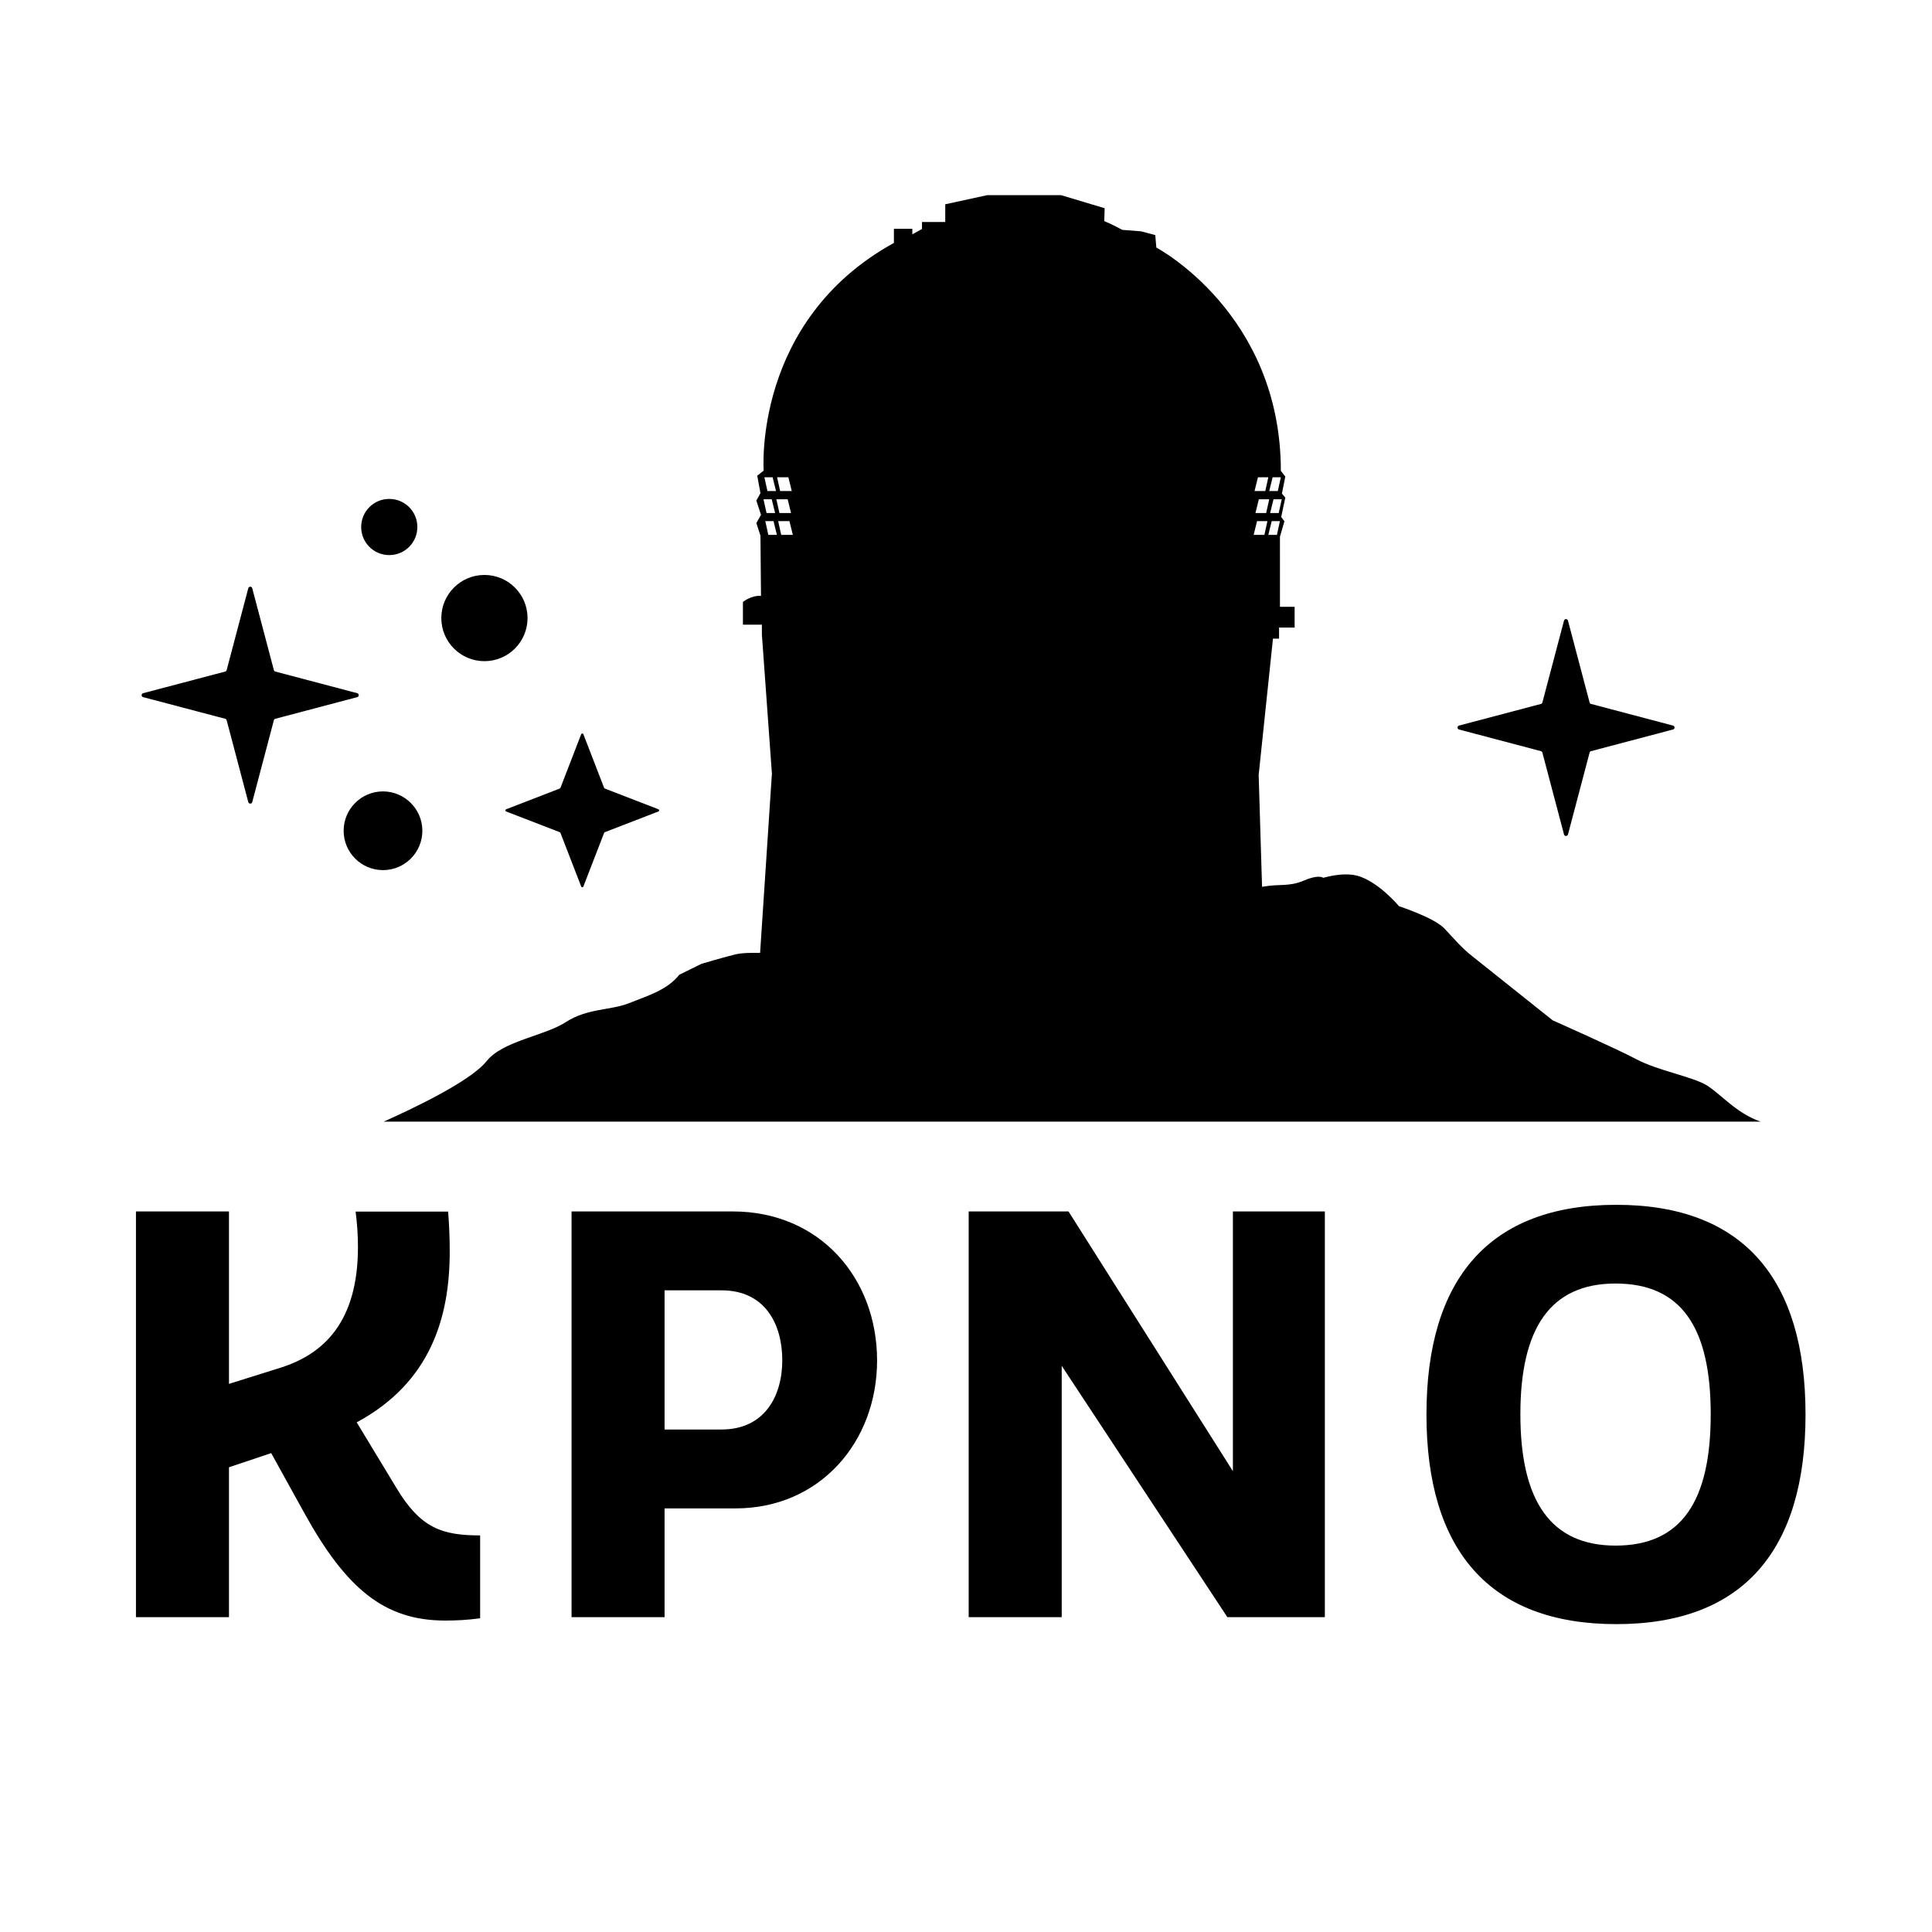 <?xml version="1.0" encoding="utf-8"?>
<!-- Generator: Adobe Illustrator 25.2.0, SVG Export Plug-In . SVG Version: 6.00 Build 0)  -->
<svg version="1.1" id="Layer_1" xmlns="http://www.w3.org/2000/svg" xmlns:xlink="http://www.w3.org/1999/xlink" x="0px" y="0px"
	 viewBox="0 0 108 108" style="enable-background:new 0 0 108 108;" xml:space="preserve">
<g>
	<path d="M21.41,44.24c-1.22,0-2.2,0.99-2.2,2.2c0,1.22,0.99,2.2,2.2,2.2c1.22,0,2.2-0.99,2.2-2.2
		C23.61,45.23,22.62,44.24,21.41,44.24z"/>
	<path d="M21.76,31.03c0.87,0,1.57-0.7,1.57-1.57c0-0.87-0.7-1.57-1.57-1.57c-0.87,0-1.57,0.7-1.57,1.57
		C20.19,30.33,20.89,31.03,21.76,31.03z"/>
	<circle cx="27.08" cy="34.55" r="2.41"/>
	<path d="M12.59,40.18c0.04,0.01,0.07,0.04,0.08,0.08l1.21,4.58c0.03,0.11,0.19,0.11,0.22,0l1.21-4.58
		c0.01-0.04,0.04-0.07,0.08-0.08l4.58-1.21c0.11-0.03,0.11-0.19,0-0.22l-4.58-1.21c-0.04-0.01-0.07-0.04-0.08-0.08l-1.21-4.58
		c-0.03-0.11-0.19-0.11-0.22,0l-1.21,4.58c-0.01,0.04-0.04,0.07-0.08,0.08L8,38.75c-0.11,0.03-0.11,0.19,0,0.22L12.59,40.18z"/>
	<path d="M28.29,45.36l3,1.16c0.02,0.01,0.03,0.02,0.04,0.04l1.16,3c0.02,0.05,0.1,0.05,0.12,0l1.16-3
		c0.01-0.02,0.02-0.03,0.04-0.04l3-1.16c0.05-0.02,0.05-0.1,0-0.12l-3-1.16c-0.02-0.01-0.03-0.02-0.04-0.04l-1.16-3
		c-0.02-0.05-0.1-0.05-0.12,0l-1.16,3c-0.01,0.02-0.02,0.03-0.04,0.04l-3,1.16C28.24,45.27,28.24,45.34,28.29,45.36z"/>
	<path d="M86.14,41.99c0.04,0.01,0.07,0.04,0.08,0.08l1.21,4.58c0.03,0.11,0.19,0.11,0.22,0l1.21-4.58
		c0.01-0.04,0.04-0.07,0.08-0.08l4.58-1.21c0.12-0.03,0.12-0.19,0-0.22l-4.58-1.21c-0.04-0.01-0.07-0.04-0.08-0.08l-1.21-4.58
		c-0.03-0.11-0.19-0.11-0.22,0l-1.21,4.58c-0.01,0.04-0.04,0.07-0.08,0.08l-4.58,1.21c-0.11,0.03-0.11,0.19,0,0.22L86.14,41.99z"/>
	<path d="M31.64,57.13c-1.19,0.78-3.53,1.05-4.44,2.19c-0.91,1.14-4.21,2.69-5.75,3.38h76.02h0.95c-1.37-0.47-2.25-1.57-3.03-2.04
		c-0.78-0.47-2.73-0.82-3.9-1.44c-1.17-0.62-4.69-2.18-4.69-2.18s-3.9-3.11-4.49-3.58c-0.59-0.46-0.98-0.93-1.56-1.55
		c-0.59-0.62-2.54-1.25-2.54-1.25s-1.17-1.4-2.35-1.71c-0.58-0.15-1.3-0.04-1.89,0.12c0,0-0.23-0.21-1.07,0.15s-1.36,0.18-2.27,0.34
		c-0.03,0-0.06,0.01-0.08,0.02l-0.19-6.26l0.8-7.62h0.34v-0.62h0.87v-1.16h-0.82v-2.87V30l0.25-0.86l-0.18-0.24l0.23-1.08
		l-0.19-0.23l0.19-0.95l-0.25-0.32c0-8.82-6.96-12.48-6.96-12.48l-0.06-0.7l-0.8-0.21l-1.04-0.08c-0.63-0.34-1.01-0.49-1.01-0.49
		l0.02-0.72l-2.43-0.73h-4.14l-2.34,0.51v0.99h-1.3v0.39L51,13.1v-0.31h-1.03v0.79c-7.9,4.35-7.28,12.73-7.28,12.73l-0.36,0.28
		l0.18,0.98l-0.23,0.41l0.26,0.8l-0.26,0.46l0.23,0.7l0.03,3.37c-0.55-0.04-1.01,0.34-1.01,0.34v1.27h1.06v0.55l0.56,7.78
		l-0.66,10.02c-0.52-0.01-1.02-0.01-1.42,0.09c-0.83,0.21-1.86,0.52-1.86,0.52l-1.24,0.61c-0.68,0.87-1.82,1.19-2.84,1.6
		C34.09,56.49,32.84,56.36,31.64,57.13z M71.38,29.9H70.9l0.19-0.77h0.46L71.38,29.9z M71.65,27.91l-0.17,0.77h-0.48l0.19-0.77
		H71.65z M71.14,26.68h0.46l-0.17,0.77h-0.48L71.14,26.68z M70.78,28.68h-0.6l0.19-0.77h0.58L70.78,28.68z M70.32,26.68h0.58
		l-0.17,0.77h-0.6L70.32,26.68z M70.27,29.13h0.58l-0.17,0.77h-0.6L70.27,29.13z M43.67,29.9l-0.17-0.77h0.63l0.19,0.77H43.67z
		 M44.07,26.68l0.19,0.77h-0.65l-0.17-0.77H44.07z M44.03,27.91l0.19,0.77h-0.65l-0.17-0.77H44.03z M43.19,26.68l0.19,0.77H42.9
		l-0.17-0.77H43.19z M43.14,27.91l0.19,0.77h-0.48l-0.17-0.77H43.14z M42.95,29.9l-0.17-0.77h0.46l0.19,0.77H42.95z"/>
	<path d="M22.15,83.16l-2.21-3.65c4.16-2.24,5.2-5.92,5.2-9.54c0-0.76-0.03-1.51-0.09-2.24h-5.17c0.09,0.72,0.13,1.35,0.13,1.98
		c0,4.19-1.92,5.98-4.31,6.74l-2.9,0.91v-9.64H7.6V90.4h5.2v-8.38l2.36-0.79l1.83,3.31c2.36,4.28,4.5,6.05,7.9,6.05
		c0.6,0,1.26-0.03,1.95-0.13v-4.63C24.7,85.83,23.5,85.42,22.15,83.16z"/>
	<path d="M40.96,67.72h-9.01V90.4h5.2v-6.08h3.97c4.69,0,7.91-3.69,7.91-8.28C49.02,71.41,45.8,67.72,40.96,67.72z M40.33,79.91
		h-3.18v-7.78h3.18c2.46,0,3.4,1.92,3.4,3.91C43.73,77.99,42.78,79.91,40.33,79.91z"/>
	<polygon points="68.92,82.24 59.73,67.72 54.15,67.72 54.15,90.4 59.35,90.4 59.35,76.35 68.61,90.4 74.06,90.4 74.06,67.72 
		68.92,67.72 	"/>
	<path d="M90.35,67.35c-7.12,0-10.61,4.16-10.61,11.72s3.5,11.72,10.61,11.72c7.12,0,10.58-4.16,10.58-11.72
		S97.46,67.35,90.35,67.35z M90.31,86.4c-3.62,0-5.32-2.49-5.32-7.34s1.7-7.31,5.32-7.31c3.68,0,5.32,2.46,5.32,7.31
		S94,86.4,90.31,86.4z"/>
</g>
</svg>
